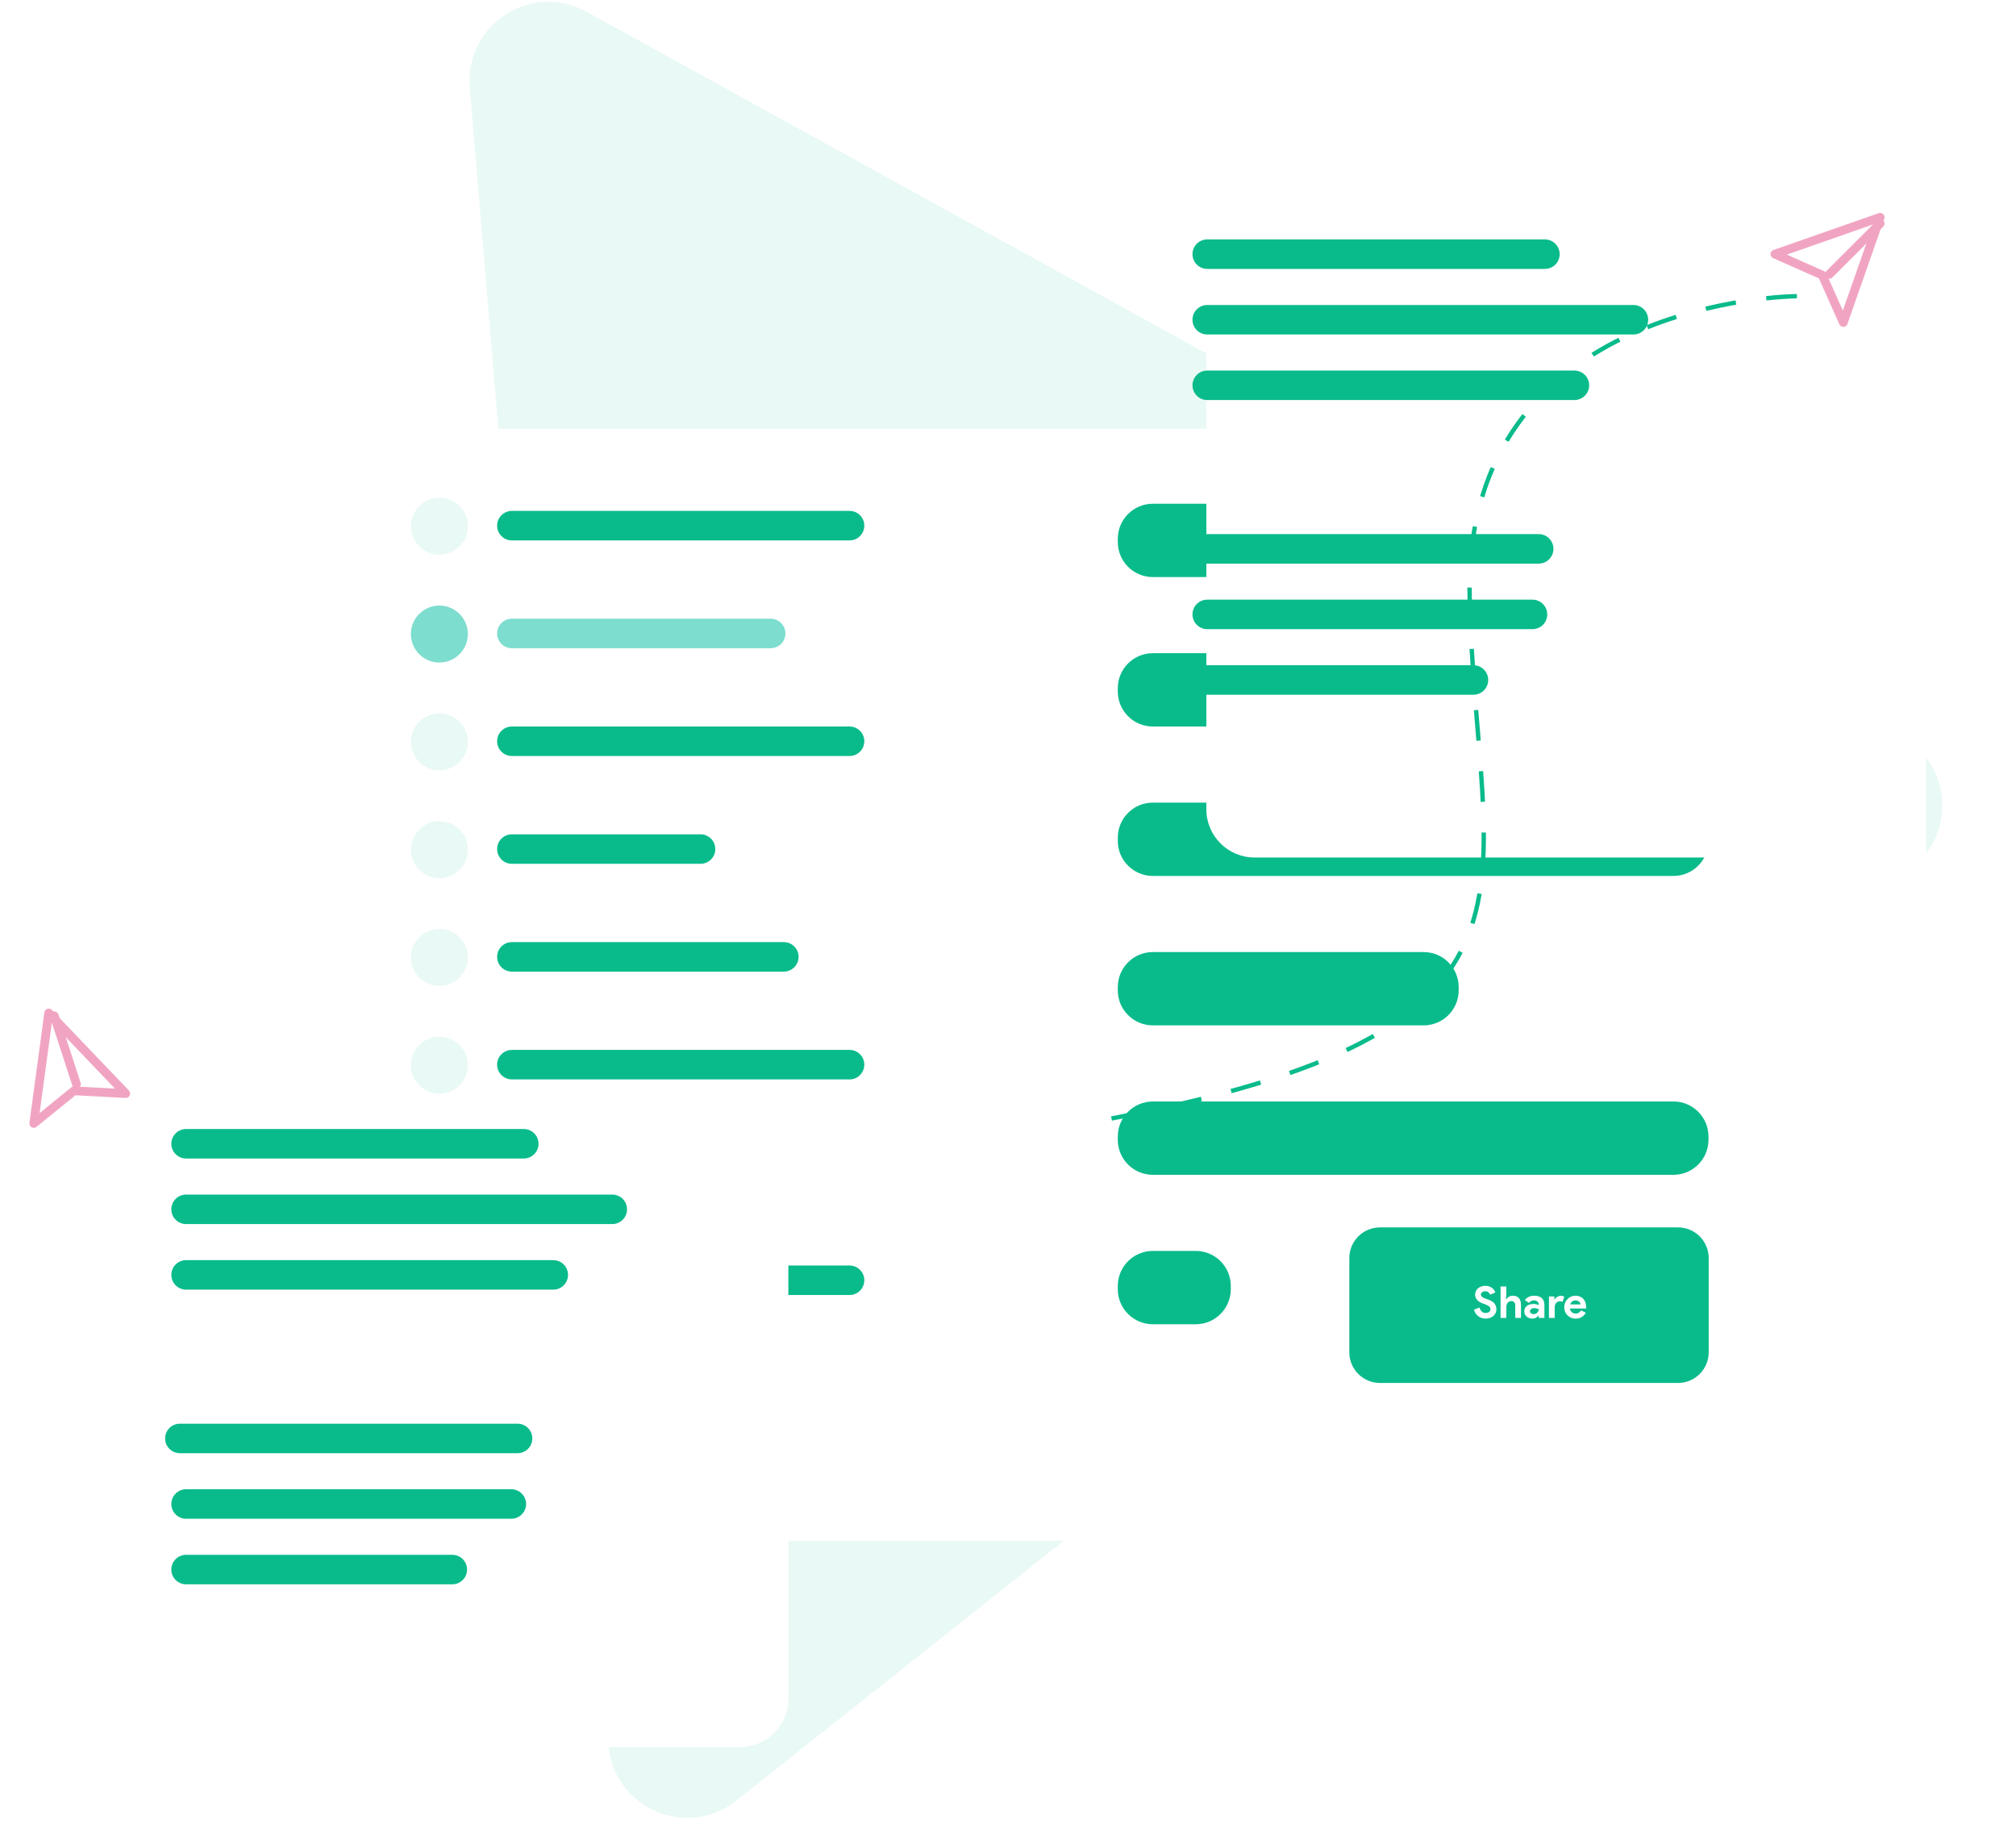 <svg width="460" height="419" viewBox="0 0 460 419" fill="none" xmlns="http://www.w3.org/2000/svg">
<path d="M433.87 168.069C445.128 174.275 446.439 189.941 436.369 197.932L167.992 410.91C156.735 419.843 140.064 412.632 138.865 398.311L107.193 19.937C105.995 5.616 121.235 -4.266 133.82 2.672L433.87 168.069Z" fill="#E9F9F5"/>
<g filter="url(#filter0_d_523_268)">
<path d="M62.756 96.847C62.756 86.353 71.263 77.847 81.756 77.847H400.505C410.999 77.847 419.505 86.353 419.505 96.847V312.588C419.505 323.082 410.999 331.588 400.505 331.588H81.756C71.263 331.588 62.756 323.082 62.756 312.588V96.847Z" fill="white"/>
</g>
<circle cx="100.256" cy="120.087" r="6.5" fill="#E9F9F5"/>
<circle cx="100.256" cy="144.687" r="6.5" fill="#7DDDCF"/>
<circle cx="100.256" cy="169.286" r="6.5" fill="#E9F9F5"/>
<circle cx="100.256" cy="193.886" r="6.5" fill="#E9F9F5"/>
<circle cx="100.256" cy="218.485" r="6.5" fill="#E9F9F5"/>
<circle cx="100.256" cy="243.085" r="6.5" fill="#E9F9F5"/>
<circle cx="100.256" cy="267.685" r="6.5" fill="#E9F9F5"/>
<circle cx="100.256" cy="292.284" r="6.5" fill="#E9F9F5"/>
<path d="M113.431 119.953C113.431 118.094 114.938 116.587 116.797 116.587H193.848C195.707 116.587 197.214 118.094 197.214 119.953C197.214 121.812 195.707 123.32 193.848 123.32H116.797C114.938 123.32 113.431 121.812 113.431 119.953Z" fill="#09BB8B"/>
<path d="M113.431 144.553C113.431 142.694 114.938 141.187 116.797 141.187H175.848C177.707 141.187 179.214 142.694 179.214 144.553C179.214 146.412 177.707 147.919 175.848 147.919H116.797C114.938 147.919 113.431 146.412 113.431 144.553Z" fill="#7DDDCF"/>
<path d="M113.431 169.152C113.431 167.293 114.938 165.786 116.797 165.786H193.849C195.708 165.786 197.215 167.293 197.215 169.152C197.215 171.012 195.708 172.519 193.849 172.519H116.797C114.938 172.519 113.431 171.012 113.431 169.152Z" fill="#09BB8B"/>
<path d="M255.051 122.953C255.051 118.535 258.633 114.953 263.051 114.953H367.835C372.253 114.953 375.835 118.535 375.835 122.953V123.686C375.835 128.104 372.253 131.686 367.835 131.686H263.051C258.633 131.686 255.051 128.104 255.051 123.686V122.953Z" fill="#09BB8B"/>
<path d="M255.051 157.054C255.051 152.635 258.633 149.054 263.051 149.054H343.835C348.253 149.054 351.835 152.635 351.835 157.054V157.786C351.835 162.205 348.253 165.786 343.835 165.786H263.051C258.633 165.786 255.051 162.205 255.051 157.786V157.054Z" fill="#09BB8B"/>
<path d="M255.051 191.154C255.051 186.736 258.633 183.154 263.051 183.154H381.835C386.253 183.154 389.835 186.736 389.835 191.154V191.887C389.835 196.305 386.253 199.887 381.835 199.887H263.051C258.633 199.887 255.051 196.305 255.051 191.887V191.154Z" fill="#09BB8B"/>
<path d="M255.051 225.255C255.051 220.837 258.633 217.255 263.051 217.255H324.835C329.253 217.255 332.835 220.837 332.835 225.255V225.988C332.835 230.406 329.253 233.988 324.835 233.988H263.051C258.633 233.988 255.051 230.406 255.051 225.988V225.255Z" fill="#09BB8B"/>
<path d="M255.051 259.355C255.051 254.937 258.633 251.355 263.051 251.355H381.835C386.253 251.355 389.835 254.937 389.835 259.355V260.088C389.835 264.506 386.253 268.088 381.835 268.088H263.051C258.633 268.088 255.051 264.506 255.051 260.088V259.355Z" fill="#09BB8B"/>
<path d="M255.051 293.456C255.051 289.038 258.633 285.456 263.051 285.456H272.835C277.253 285.456 280.835 289.038 280.835 293.456V294.189C280.835 298.607 277.253 302.189 272.835 302.189H263.051C258.633 302.189 255.051 298.607 255.051 294.189V293.456Z" fill="#09BB8B"/>
<path d="M113.431 193.752C113.431 191.893 114.938 190.386 116.797 190.386H159.848C161.707 190.386 163.214 191.893 163.214 193.752C163.214 195.611 161.707 197.118 159.848 197.118H116.797C114.938 197.118 113.431 195.611 113.431 193.752Z" fill="#09BB8B"/>
<path d="M113.431 218.352C113.431 216.493 114.938 214.985 116.797 214.985H178.848C180.707 214.985 182.214 216.493 182.214 218.352C182.214 220.211 180.707 221.718 178.848 221.718H116.797C114.938 221.718 113.431 220.211 113.431 218.352Z" fill="#09BB8B"/>
<path d="M113.431 242.951C113.431 241.092 114.938 239.585 116.797 239.585H193.849C195.708 239.585 197.215 241.092 197.215 242.951C197.215 244.81 195.708 246.318 193.849 246.318H116.797C114.938 246.318 113.431 244.81 113.431 242.951Z" fill="#09BB8B"/>
<path d="M113.431 267.551C113.431 265.692 114.938 264.185 116.797 264.185H151.956C153.816 264.185 155.323 265.692 155.323 267.551C155.323 269.41 153.816 270.917 151.956 270.917H116.797C114.938 270.917 113.431 269.41 113.431 267.551Z" fill="#09BB8B"/>
<path d="M113.431 292.15C113.431 290.291 114.938 288.784 116.797 288.784H193.849C195.708 288.784 197.215 290.291 197.215 292.15C197.215 294.01 195.708 295.517 193.849 295.517H116.797C114.938 295.517 113.431 294.01 113.431 292.15Z" fill="#09BB8B"/>
<g filter="url(#filter1_d_523_268)">
<path d="M255.258 42.494C255.258 36.419 260.183 31.494 266.258 31.494H381.88C387.955 31.494 392.88 36.419 392.88 42.494V164.679C392.88 170.754 387.955 175.679 381.88 175.679H266.258C260.183 175.679 255.258 170.754 255.258 164.679V42.494Z" fill="white"/>
</g>
<path d="M272.093 58.001C272.093 56.142 273.6 54.635 275.459 54.635H352.51C354.369 54.635 355.877 56.142 355.877 58.001C355.877 59.86 354.369 61.367 352.51 61.367H275.459C273.6 61.367 272.093 59.86 272.093 58.001Z" fill="#09BB8B"/>
<path d="M270.675 125.246C270.675 123.387 272.182 121.88 274.041 121.88H351.092C352.951 121.88 354.459 123.387 354.459 125.246C354.459 127.105 352.951 128.613 351.092 128.613H274.041C272.182 128.613 270.675 127.105 270.675 125.246Z" fill="#09BB8B"/>
<path d="M272.093 72.963C272.093 71.104 273.6 69.597 275.459 69.597H372.708C374.567 69.597 376.074 71.104 376.074 72.963C376.074 74.822 374.567 76.329 372.708 76.329H275.459C273.6 76.329 272.093 74.822 272.093 72.963Z" fill="#09BB8B"/>
<path d="M272.093 140.207C272.093 138.348 273.6 136.841 275.459 136.841H349.674C351.533 136.841 353.041 138.348 353.041 140.207C353.041 142.066 351.533 143.573 349.674 143.573H275.459C273.6 143.573 272.093 142.066 272.093 140.207Z" fill="#09BB8B"/>
<path d="M272.093 87.924C272.093 86.065 273.6 84.558 275.459 84.558H359.243C361.102 84.558 362.609 86.065 362.609 87.924C362.609 89.783 361.102 91.29 359.243 91.29H275.459C273.6 91.29 272.093 89.783 272.093 87.924Z" fill="#09BB8B"/>
<path d="M272.093 155.169C272.093 153.31 273.6 151.803 275.459 151.803H336.209C338.068 151.803 339.575 153.31 339.575 155.169C339.575 157.028 338.068 158.535 336.209 158.535H275.459C273.6 158.535 272.093 157.028 272.093 155.169Z" fill="#09BB8B"/>
<g filter="url(#filter2_d_523_268)">
<path d="M22.258 245.494C22.258 239.419 27.183 234.494 33.258 234.494H148.88C154.955 234.494 159.88 239.419 159.88 245.494V367.679C159.88 373.754 154.955 378.679 148.88 378.679H33.258C27.183 378.679 22.258 373.754 22.258 367.679V245.494Z" fill="white"/>
</g>
<path d="M39.093 261.001C39.093 259.142 40.6 257.635 42.459 257.635H119.51C121.369 257.635 122.877 259.142 122.877 261.001C122.877 262.86 121.369 264.367 119.51 264.367H42.459C40.6 264.367 39.093 262.86 39.093 261.001Z" fill="#09BB8B"/>
<path d="M37.675 328.246C37.675 326.387 39.182 324.88 41.041 324.88H118.092C119.951 324.88 121.459 326.387 121.459 328.246C121.459 330.105 119.951 331.613 118.092 331.613H41.041C39.182 331.613 37.675 330.105 37.675 328.246Z" fill="#09BB8B"/>
<path d="M39.093 275.963C39.093 274.104 40.6 272.597 42.459 272.597H139.708C141.567 272.597 143.074 274.104 143.074 275.963C143.074 277.822 141.567 279.329 139.708 279.329H42.459C40.6 279.329 39.093 277.822 39.093 275.963Z" fill="#09BB8B"/>
<path d="M39.093 343.207C39.093 341.348 40.6 339.841 42.459 339.841H116.674C118.533 339.841 120.041 341.348 120.041 343.207C120.041 345.066 118.533 346.573 116.674 346.573H42.459C40.6 346.573 39.093 345.066 39.093 343.207Z" fill="#09BB8B"/>
<path d="M39.093 290.924C39.093 289.065 40.6 287.558 42.459 287.558H126.243C128.102 287.558 129.609 289.065 129.609 290.924C129.609 292.783 128.102 294.29 126.243 294.29H42.459C40.6 294.29 39.093 292.783 39.093 290.924Z" fill="#09BB8B"/>
<path d="M39.093 358.169C39.093 356.31 40.6 354.803 42.459 354.803H103.209C105.068 354.803 106.575 356.31 106.575 358.169C106.575 360.028 105.068 361.535 103.209 361.535H42.459C40.6 361.535 39.093 360.028 39.093 358.169Z" fill="#09BB8B"/>
<path d="M307.881 287.087C307.881 283.221 311.015 280.087 314.881 280.087H382.881C386.747 280.087 389.881 283.221 389.881 287.087V308.587C389.881 312.453 386.747 315.587 382.881 315.587H314.881C311.015 315.587 307.881 312.453 307.881 308.587V287.087Z" fill="#09BB8B"/>
<path d="M338.987 300.903C338.68 300.903 338.387 300.86 338.107 300.773C337.827 300.686 337.57 300.556 337.337 300.383C337.104 300.21 336.9 300 336.727 299.753C336.554 299.5 336.417 299.206 336.317 298.873L337.587 298.373C337.68 298.733 337.844 299.033 338.077 299.273C338.31 299.506 338.617 299.623 338.997 299.623C339.137 299.623 339.27 299.606 339.397 299.573C339.53 299.533 339.647 299.48 339.747 299.413C339.854 299.34 339.937 299.25 339.997 299.143C340.057 299.036 340.087 298.913 340.087 298.773C340.087 298.64 340.064 298.52 340.017 298.413C339.97 298.306 339.89 298.206 339.777 298.113C339.67 298.02 339.527 297.93 339.347 297.843C339.174 297.756 338.957 297.666 338.697 297.573L338.257 297.413C338.064 297.346 337.867 297.256 337.667 297.143C337.474 297.03 337.297 296.893 337.137 296.733C336.977 296.573 336.844 296.386 336.737 296.173C336.637 295.953 336.587 295.706 336.587 295.433C336.587 295.153 336.64 294.893 336.747 294.653C336.86 294.406 337.017 294.193 337.217 294.013C337.424 293.826 337.667 293.683 337.947 293.583C338.234 293.476 338.55 293.423 338.897 293.423C339.257 293.423 339.567 293.473 339.827 293.573C340.094 293.666 340.317 293.79 340.497 293.943C340.684 294.09 340.834 294.253 340.947 294.433C341.06 294.613 341.144 294.783 341.197 294.943L340.007 295.443C339.94 295.243 339.817 295.063 339.637 294.903C339.464 294.743 339.224 294.663 338.917 294.663C338.624 294.663 338.38 294.733 338.187 294.873C337.994 295.006 337.897 295.183 337.897 295.403C337.897 295.616 337.99 295.8 338.177 295.953C338.364 296.1 338.66 296.243 339.067 296.383L339.517 296.533C339.804 296.633 340.064 296.75 340.297 296.883C340.537 297.01 340.74 297.163 340.907 297.343C341.08 297.523 341.21 297.73 341.297 297.963C341.39 298.19 341.437 298.453 341.437 298.753C341.437 299.126 341.36 299.45 341.207 299.723C341.06 299.99 340.87 300.21 340.637 300.383C340.404 300.556 340.14 300.686 339.847 300.773C339.554 300.86 339.267 300.903 338.987 300.903ZM342.389 293.583H343.699V295.593L343.619 296.483H343.699C343.839 296.25 344.039 296.06 344.299 295.913C344.566 295.76 344.862 295.683 345.189 295.683C345.822 295.683 346.289 295.87 346.589 296.243C346.896 296.616 347.049 297.126 347.049 297.773V300.743H345.739V297.933C345.739 297.593 345.659 297.336 345.499 297.163C345.339 296.983 345.116 296.893 344.829 296.893C344.649 296.893 344.489 296.933 344.349 297.013C344.209 297.086 344.089 297.19 343.989 297.323C343.896 297.456 343.822 297.613 343.769 297.793C343.722 297.966 343.699 298.153 343.699 298.353V300.743H342.389V293.583ZM351.102 300.223H351.022C350.869 300.41 350.682 300.57 350.462 300.703C350.249 300.836 349.972 300.903 349.632 300.903C349.379 300.903 349.139 300.86 348.912 300.773C348.692 300.693 348.499 300.58 348.332 300.433C348.166 300.286 348.036 300.11 347.942 299.903C347.849 299.696 347.802 299.47 347.802 299.223C347.802 298.97 347.852 298.743 347.952 298.543C348.052 298.336 348.192 298.16 348.372 298.013C348.552 297.866 348.762 297.756 349.002 297.683C349.249 297.603 349.516 297.563 349.802 297.563C350.122 297.563 350.386 297.59 350.592 297.643C350.799 297.69 350.969 297.74 351.102 297.793V297.643C351.102 297.383 350.999 297.17 350.792 297.003C350.586 296.83 350.329 296.743 350.022 296.743C349.569 296.743 349.186 296.933 348.872 297.313L347.922 296.663C348.442 296.01 349.152 295.683 350.052 295.683C350.812 295.683 351.392 295.863 351.792 296.223C352.192 296.576 352.392 297.103 352.392 297.803V300.743H351.102V300.223ZM351.102 298.753C350.949 298.68 350.789 298.623 350.622 298.583C350.462 298.536 350.286 298.513 350.092 298.513C349.779 298.513 349.536 298.583 349.362 298.723C349.196 298.856 349.112 299.023 349.112 299.223C349.112 299.423 349.192 299.583 349.352 299.703C349.519 299.823 349.709 299.883 349.922 299.883C350.096 299.883 350.256 299.853 350.402 299.793C350.549 299.726 350.672 299.643 350.772 299.543C350.879 299.436 350.959 299.316 351.012 299.183C351.072 299.043 351.102 298.9 351.102 298.753ZM353.434 295.843H354.664V296.523H354.744C354.804 296.403 354.884 296.293 354.984 296.193C355.084 296.093 355.194 296.006 355.314 295.933C355.441 295.86 355.574 295.803 355.714 295.763C355.861 295.723 356.004 295.703 356.144 295.703C356.317 295.703 356.464 295.72 356.584 295.753C356.711 295.786 356.817 295.83 356.904 295.883L356.554 297.073C356.474 297.033 356.384 297.003 356.284 296.983C356.191 296.956 356.074 296.943 355.934 296.943C355.754 296.943 355.591 296.98 355.444 297.053C355.297 297.12 355.171 297.216 355.064 297.343C354.964 297.47 354.884 297.62 354.824 297.793C354.771 297.96 354.744 298.143 354.744 298.343V300.743H353.434V295.843ZM361.844 299.563C361.617 299.963 361.31 300.286 360.924 300.533C360.544 300.78 360.077 300.903 359.524 300.903C359.15 300.903 358.804 300.84 358.484 300.713C358.17 300.58 357.897 300.396 357.664 300.163C357.43 299.93 357.247 299.656 357.114 299.343C356.987 299.023 356.924 298.673 356.924 298.293C356.924 297.94 356.987 297.606 357.114 297.293C357.24 296.973 357.417 296.696 357.644 296.463C357.87 296.223 358.137 296.033 358.444 295.893C358.757 295.753 359.1 295.683 359.474 295.683C359.867 295.683 360.217 295.75 360.524 295.883C360.83 296.01 361.087 296.19 361.294 296.423C361.5 296.65 361.657 296.92 361.764 297.233C361.87 297.546 361.924 297.886 361.924 298.253C361.924 298.3 361.924 298.34 361.924 298.373C361.917 298.413 361.914 298.45 361.914 298.483C361.907 298.516 361.904 298.553 361.904 298.593H358.214C358.24 298.793 358.294 298.966 358.374 299.113C358.46 299.253 358.564 299.373 358.684 299.473C358.81 299.566 358.947 299.636 359.094 299.683C359.24 299.723 359.39 299.743 359.544 299.743C359.844 299.743 360.09 299.676 360.284 299.543C360.484 299.403 360.64 299.23 360.754 299.023L361.844 299.563ZM360.654 297.663C360.647 297.576 360.617 297.48 360.564 297.373C360.517 297.266 360.444 297.166 360.344 297.073C360.25 296.98 360.13 296.903 359.984 296.843C359.844 296.783 359.674 296.753 359.474 296.753C359.194 296.753 358.947 296.833 358.734 296.993C358.52 297.153 358.37 297.376 358.284 297.663H360.654Z" fill="white"/>
<line x1="429" y1="51.001" x2="417.414" y2="62.587" stroke="#F1A4C2" stroke-width="2" stroke-linecap="round" stroke-linejoin="round"/>
<path d="M429 49.587L420.6 73.587L415.8 62.787L405 57.987L429 49.587Z" stroke="#F1A4C2" stroke-width="2" stroke-linecap="round" stroke-linejoin="round"/>
<line x1="12.379" y1="231.806" x2="17.442" y2="247.388" stroke="#F1A4C2" stroke-width="2" stroke-linecap="round" stroke-linejoin="round"/>
<path d="M11.119 231.164L28.69 249.544L16.888 248.918L7.708 256.361L11.119 231.164Z" stroke="#F1A4C2" stroke-width="2" stroke-linecap="round" stroke-linejoin="round"/>
<path d="M410 67.587C410 67.587 333.999 67.92 335.333 135.92C336.667 203.92 361.333 235.254 250 255.92" stroke="#09BB8B" stroke-dasharray="7"/>
<defs>
<filter id="filter0_d_523_268" x="62.756" y="77.847" width="396.749" height="293.741" filterUnits="userSpaceOnUse" color-interpolation-filters="sRGB">
<feFlood flood-opacity="0" result="BackgroundImageFix"/>
<feColorMatrix in="SourceAlpha" type="matrix" values="0 0 0 0 0 0 0 0 0 0 0 0 0 0 0 0 0 0 127 0" result="hardAlpha"/>
<feOffset dx="20" dy="20"/>
<feGaussianBlur stdDeviation="10"/>
<feComposite in2="hardAlpha" operator="out"/>
<feColorMatrix type="matrix" values="0 0 0 0 0.682 0 0 0 0 0.682 0 0 0 0 0.682 0 0 0 0.31 0"/>
<feBlend mode="normal" in2="BackgroundImageFix" result="effect1_dropShadow_523_268"/>
<feBlend mode="normal" in="SourceGraphic" in2="effect1_dropShadow_523_268" result="shape"/>
</filter>
<filter id="filter1_d_523_268" x="255.258" y="31.494" width="177.622" height="184.185" filterUnits="userSpaceOnUse" color-interpolation-filters="sRGB">
<feFlood flood-opacity="0" result="BackgroundImageFix"/>
<feColorMatrix in="SourceAlpha" type="matrix" values="0 0 0 0 0 0 0 0 0 0 0 0 0 0 0 0 0 0 127 0" result="hardAlpha"/>
<feOffset dx="20" dy="20"/>
<feGaussianBlur stdDeviation="10"/>
<feComposite in2="hardAlpha" operator="out"/>
<feColorMatrix type="matrix" values="0 0 0 0 0.682 0 0 0 0 0.682 0 0 0 0 0.682 0 0 0 0.31 0"/>
<feBlend mode="normal" in2="BackgroundImageFix" result="effect1_dropShadow_523_268"/>
<feBlend mode="normal" in="SourceGraphic" in2="effect1_dropShadow_523_268" result="shape"/>
</filter>
<filter id="filter2_d_523_268" x="22.258" y="234.494" width="177.622" height="184.185" filterUnits="userSpaceOnUse" color-interpolation-filters="sRGB">
<feFlood flood-opacity="0" result="BackgroundImageFix"/>
<feColorMatrix in="SourceAlpha" type="matrix" values="0 0 0 0 0 0 0 0 0 0 0 0 0 0 0 0 0 0 127 0" result="hardAlpha"/>
<feOffset dx="20" dy="20"/>
<feGaussianBlur stdDeviation="10"/>
<feComposite in2="hardAlpha" operator="out"/>
<feColorMatrix type="matrix" values="0 0 0 0 0.682 0 0 0 0 0.682 0 0 0 0 0.682 0 0 0 0.31 0"/>
<feBlend mode="normal" in2="BackgroundImageFix" result="effect1_dropShadow_523_268"/>
<feBlend mode="normal" in="SourceGraphic" in2="effect1_dropShadow_523_268" result="shape"/>
</filter>
</defs>
</svg>
